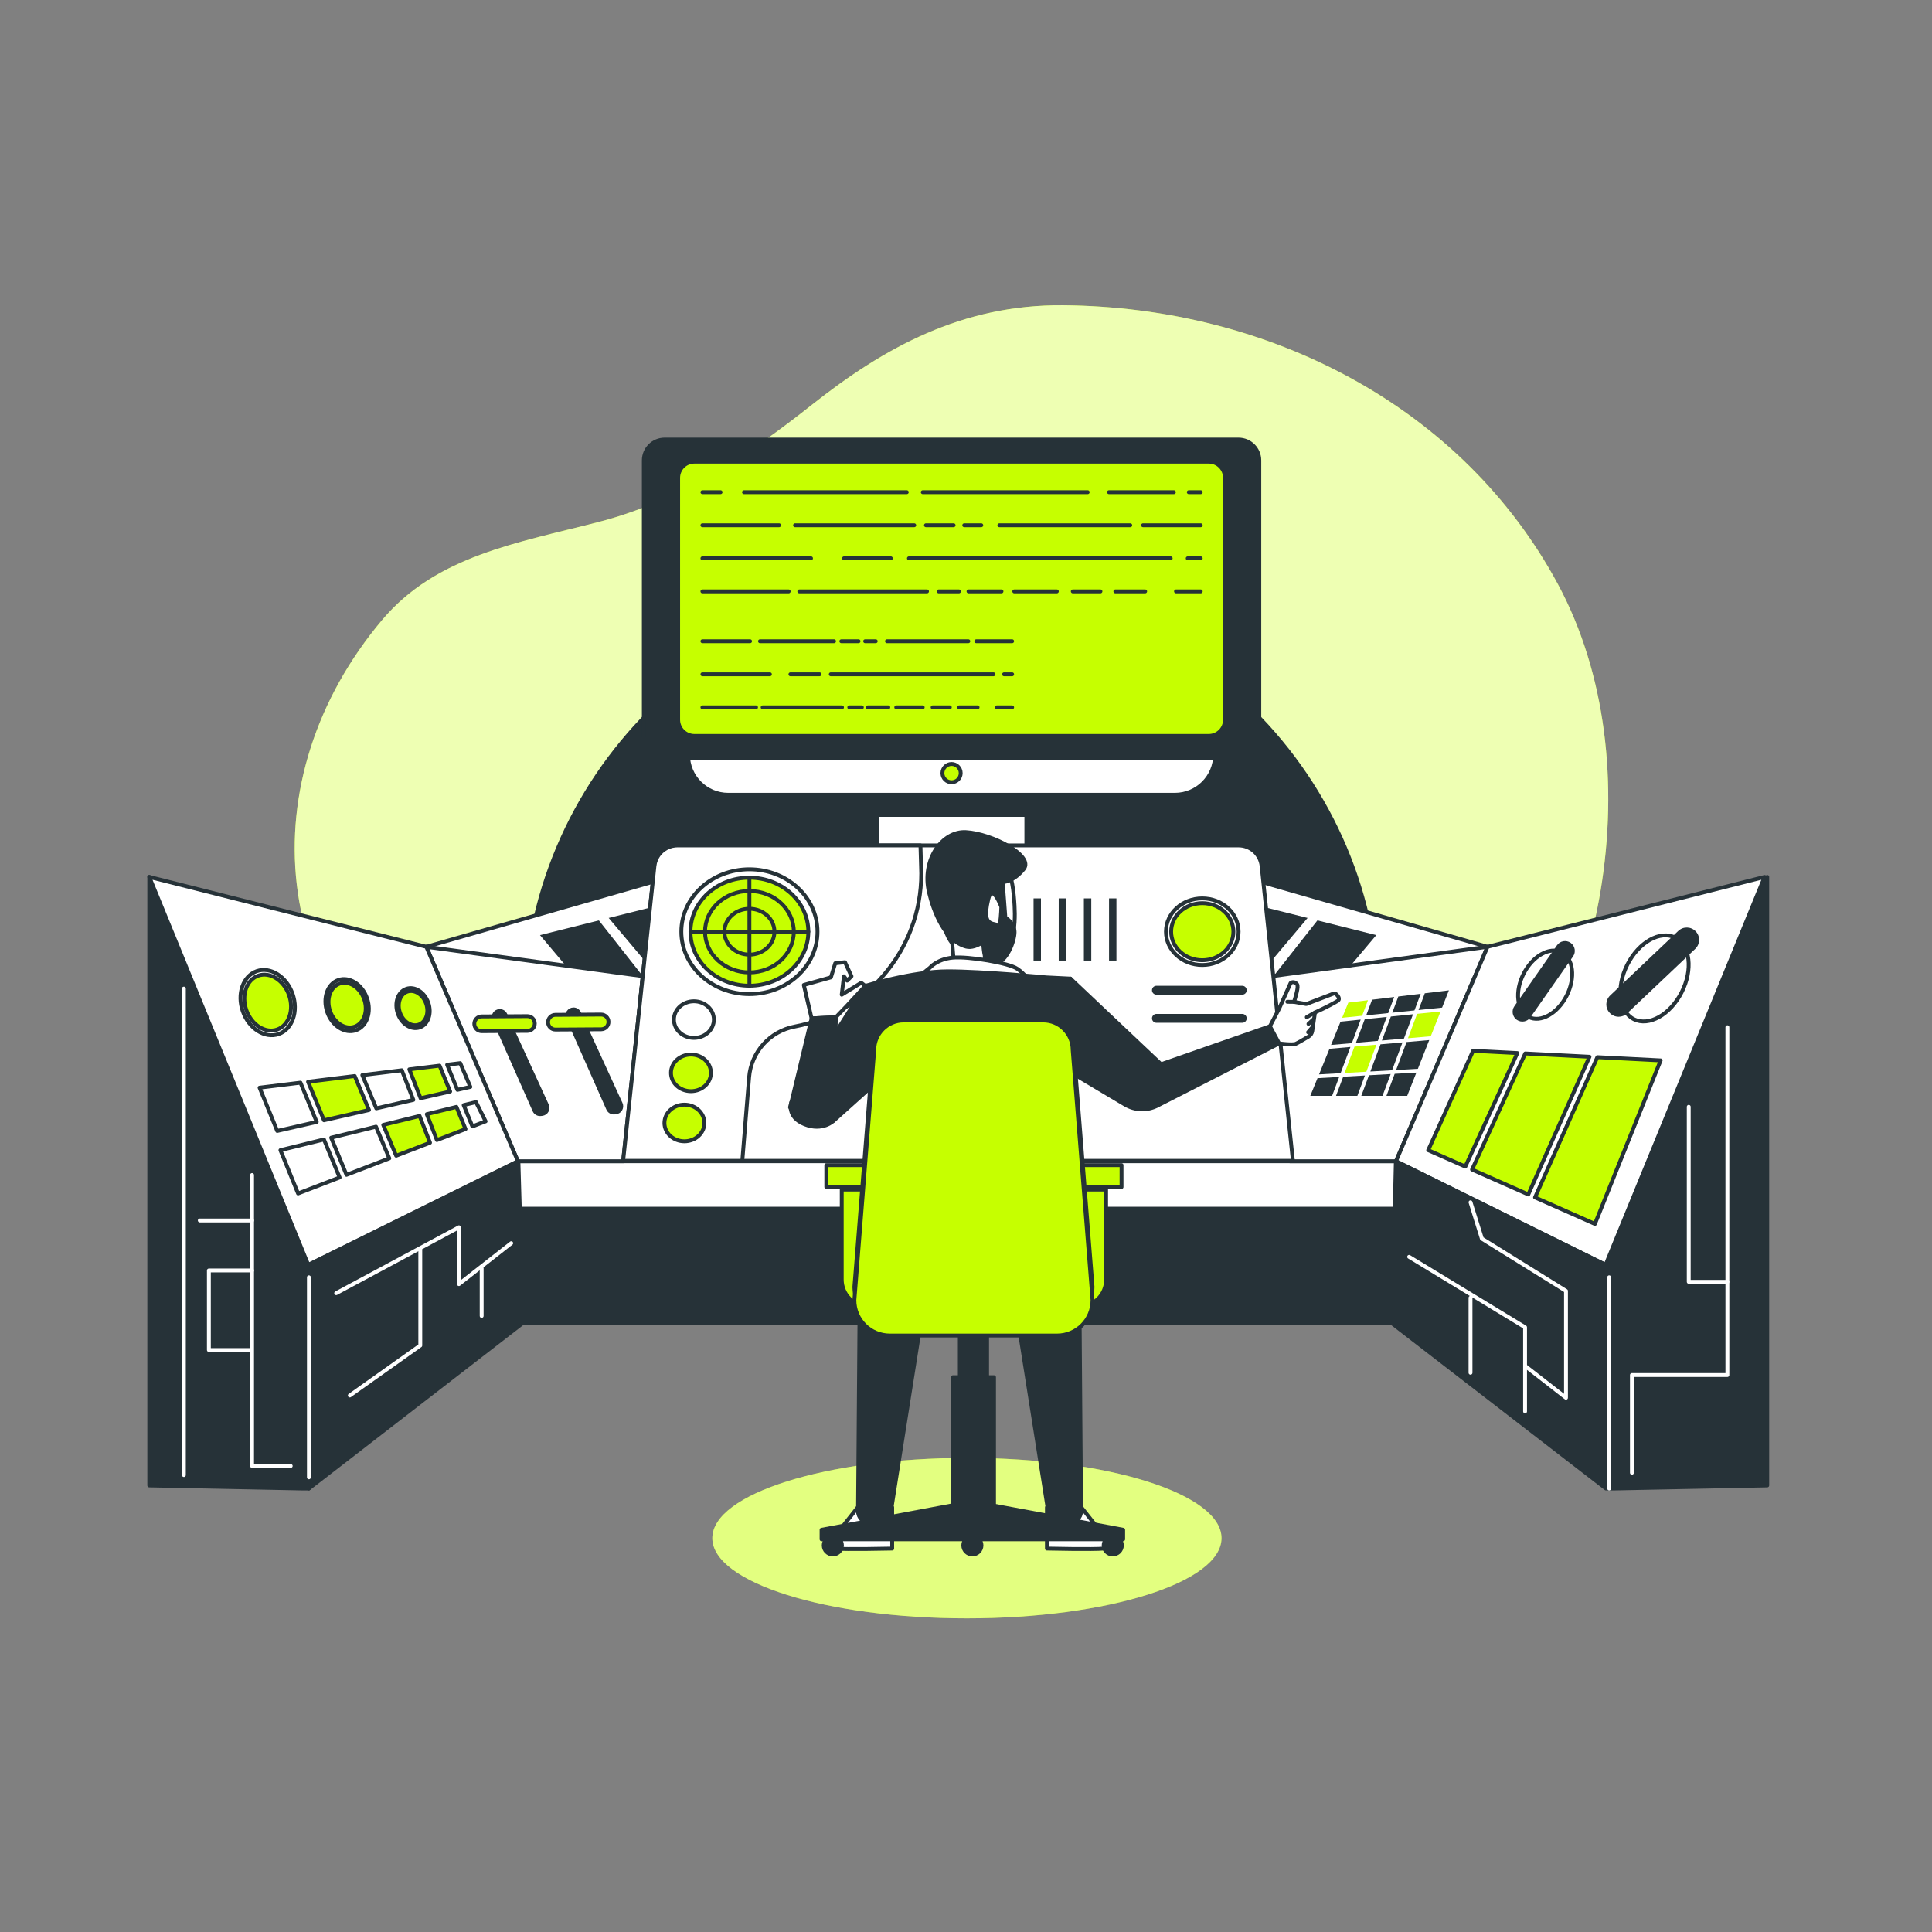 <?xml version="1.0" encoding="utf-8"?>
<!-- Generator: Adobe Illustrator 27.5.0, SVG Export Plug-In . SVG Version: 6.00 Build 0)  -->
<svg version="1.1" xmlns="http://www.w3.org/2000/svg" xmlns:xlink="http://www.w3.org/1999/xlink" x="0px" y="0px"
	 viewBox="0 0 500 500" style="enable-background:new 0 0 500 500;" xml:space="preserve">
<rect x="0" y="0" width="500" height="500" fill="#808080" stroke="none"/>
<g id="Background_Simple">
	<g>
		<path style="fill:#C6FF00;" d="M299.309,333.737c0,0,40.337,7.559,78.626-30.037c38.289-37.596,50.003-106.466,25.293-152.427
			c-24.709-45.962-74.599-71.823-128.121-72.269c-26.078-0.217-46.253,10.928-64.967,25.743
			c-16.302,12.907-34.001,24.86-55.21,30.341c-20.999,5.427-42.017,8.703-56.064,25.399c-34.185,40.631-30.816,98.55,18.569,129.979
			C170.63,324.318,270.193,337.716,299.309,333.737z"/>
		<path style="opacity:0.7;fill:#FFFFFF;" d="M299.309,333.737c0,0,40.337,7.559,78.626-30.037
			c38.289-37.596,50.003-106.466,25.293-152.427c-24.709-45.962-74.599-71.823-128.121-72.269
			c-26.078-0.217-46.253,10.928-64.967,25.743c-16.302,12.907-34.001,24.86-55.21,30.341c-20.999,5.427-42.017,8.703-56.064,25.399
			c-34.185,40.631-30.816,98.55,18.569,129.979C170.63,324.318,270.193,337.716,299.309,333.737z"/>
	</g>
</g>
<g id="Shadow">
	<g>
		<ellipse style="fill:#C6FF00;" cx="250.237" cy="398.066" rx="65.89" ry="20.76"/>
		<ellipse style="opacity:0.5;fill:#FFFFFF;" cx="250.237" cy="398.066" rx="65.89" ry="20.76"/>
	</g>
</g>
<g id="Device">
	<g>
		<path style="fill:#263238;stroke:#263238;stroke-linecap:round;stroke-linejoin:round;stroke-miterlimit:10;" d="M355.765,276.984
			c0.636-4.796,0.97-9.686,0.97-14.655c0-61.011-49.459-110.469-110.469-110.469s-110.469,49.459-110.469,110.469
			c0,4.969,0.334,9.86,0.969,14.655H355.765z"/>
		
			<rect x="133.656" y="300.526" style="fill:#263238;stroke:#263238;stroke-linecap:round;stroke-linejoin:round;stroke-miterlimit:10;" width="227.603" height="41.798"/>
		<g>
			
				<rect x="226.909" y="123.285" style="fill:#FFFFFF;stroke:#263238;stroke-linecap:round;stroke-linejoin:round;stroke-miterlimit:10;" width="38.712" height="103.348"/>
			
				<rect x="226.909" y="123.285" style="fill:#263238;stroke:#263238;stroke-linecap:round;stroke-linejoin:round;stroke-miterlimit:10;" width="38.712" height="87.618"/>
			<path style="fill:#FFFFFF;stroke:#263238;stroke-linecap:round;stroke-linejoin:round;stroke-miterlimit:10;" d="M304.066,205.69
				H188.464c-5.756,0-10.422-4.666-10.422-10.421v-71.984h136.445v71.984C314.488,201.025,309.822,205.69,304.066,205.69z"/>
			<g>
				<path style="fill:#263238;stroke:#263238;stroke-linecap:round;stroke-linejoin:round;stroke-miterlimit:10;" d="
					M320.53,196.171H172c-2.972,0-5.381-2.409-5.381-5.381v-71.644c0-2.972,2.409-5.381,5.381-5.381h148.53
					c2.972,0,5.381,2.409,5.381,5.381v71.644C325.911,193.762,323.502,196.171,320.53,196.171z"/>
				<path style="fill:#C6FF00;stroke:#263238;stroke-linecap:round;stroke-linejoin:round;stroke-miterlimit:10;" d="
					M312.835,190.459H179.695c-2.315,0-4.191-1.876-4.191-4.191v-62.599c0-2.315,1.876-4.191,4.191-4.191h133.139
					c2.315,0,4.191,1.877,4.191,4.191v62.599C317.026,188.583,315.15,190.459,312.835,190.459z"/>
				<g>
					<g>
						
							<line style="fill:none;stroke:#263238;stroke-linecap:round;stroke-linejoin:round;stroke-miterlimit:10;" x1="307.654" y1="127.378" x2="310.747" y2="127.378"/>
						
							<line style="fill:none;stroke:#263238;stroke-linecap:round;stroke-linejoin:round;stroke-miterlimit:10;" x1="287" y1="127.378" x2="303.799" y2="127.378"/>
						
							<line style="fill:none;stroke:#263238;stroke-linecap:round;stroke-linejoin:round;stroke-miterlimit:10;" x1="238.807" y1="127.378" x2="281.492" y2="127.378"/>
						
							<line style="fill:none;stroke:#263238;stroke-linecap:round;stroke-linejoin:round;stroke-miterlimit:10;" x1="192.542" y1="127.378" x2="234.676" y2="127.378"/>
						
							<line style="fill:none;stroke:#263238;stroke-linecap:round;stroke-linejoin:round;stroke-miterlimit:10;" x1="181.783" y1="127.378" x2="186.483" y2="127.378"/>
						
							<line style="fill:none;stroke:#263238;stroke-linecap:round;stroke-linejoin:round;stroke-miterlimit:10;" x1="295.813" y1="135.935" x2="310.747" y2="135.935"/>
						
							<line style="fill:none;stroke:#263238;stroke-linecap:round;stroke-linejoin:round;stroke-miterlimit:10;" x1="258.635" y1="135.935" x2="292.508" y2="135.935"/>
						
							<line style="fill:none;stroke:#263238;stroke-linecap:round;stroke-linejoin:round;stroke-miterlimit:10;" x1="249.547" y1="135.935" x2="253.953" y2="135.935"/>
						
							<line style="fill:none;stroke:#263238;stroke-linecap:round;stroke-linejoin:round;stroke-miterlimit:10;" x1="239.633" y1="135.935" x2="246.793" y2="135.935"/>
						
							<line style="fill:none;stroke:#263238;stroke-linecap:round;stroke-linejoin:round;stroke-miterlimit:10;" x1="205.76" y1="135.935" x2="236.604" y2="135.935"/>
						
							<line style="fill:none;stroke:#263238;stroke-linecap:round;stroke-linejoin:round;stroke-miterlimit:10;" x1="181.783" y1="135.935" x2="201.63" y2="135.935"/>
						
							<line style="fill:none;stroke:#263238;stroke-linecap:round;stroke-linejoin:round;stroke-miterlimit:10;" x1="307.379" y1="144.492" x2="310.747" y2="144.492"/>
						
							<line style="fill:none;stroke:#263238;stroke-linecap:round;stroke-linejoin:round;stroke-miterlimit:10;" x1="235.227" y1="144.492" x2="302.973" y2="144.492"/>
						
							<line style="fill:none;stroke:#263238;stroke-linecap:round;stroke-linejoin:round;stroke-miterlimit:10;" x1="218.428" y1="144.492" x2="230.545" y2="144.492"/>
						
							<line style="fill:none;stroke:#263238;stroke-linecap:round;stroke-linejoin:round;stroke-miterlimit:10;" x1="181.783" y1="144.492" x2="209.891" y2="144.492"/>
						
							<line style="fill:none;stroke:#263238;stroke-linecap:round;stroke-linejoin:round;stroke-miterlimit:10;" x1="304.35" y1="153.048" x2="310.747" y2="153.048"/>
						
							<line style="fill:none;stroke:#263238;stroke-linecap:round;stroke-linejoin:round;stroke-miterlimit:10;" x1="288.652" y1="153.048" x2="296.363" y2="153.048"/>
						
							<line style="fill:none;stroke:#263238;stroke-linecap:round;stroke-linejoin:round;stroke-miterlimit:10;" x1="277.637" y1="153.048" x2="284.797" y2="153.048"/>
						
							<line style="fill:none;stroke:#263238;stroke-linecap:round;stroke-linejoin:round;stroke-miterlimit:10;" x1="262.491" y1="153.048" x2="273.506" y2="153.048"/>
						
							<line style="fill:none;stroke:#263238;stroke-linecap:round;stroke-linejoin:round;stroke-miterlimit:10;" x1="250.649" y1="153.048" x2="259.186" y2="153.048"/>
						
							<line style="fill:none;stroke:#263238;stroke-linecap:round;stroke-linejoin:round;stroke-miterlimit:10;" x1="242.938" y1="153.048" x2="248.17" y2="153.048"/>
						
							<line style="fill:none;stroke:#263238;stroke-linecap:round;stroke-linejoin:round;stroke-miterlimit:10;" x1="206.862" y1="153.048" x2="239.909" y2="153.048"/>
						
							<line style="fill:none;stroke:#263238;stroke-linecap:round;stroke-linejoin:round;stroke-miterlimit:10;" x1="181.783" y1="153.048" x2="204.108" y2="153.048"/>
					</g>
					<g>
						
							<line style="fill:none;stroke:#263238;stroke-linecap:round;stroke-linejoin:round;stroke-miterlimit:10;" x1="252.657" y1="165.952" x2="261.94" y2="165.952"/>
						
							<line style="fill:none;stroke:#263238;stroke-linecap:round;stroke-linejoin:round;stroke-miterlimit:10;" x1="229.55" y1="165.952" x2="250.603" y2="165.952"/>
						
							<line style="fill:none;stroke:#263238;stroke-linecap:round;stroke-linejoin:round;stroke-miterlimit:10;" x1="223.901" y1="165.952" x2="226.64" y2="165.952"/>
						
							<line style="fill:none;stroke:#263238;stroke-linecap:round;stroke-linejoin:round;stroke-miterlimit:10;" x1="217.739" y1="165.952" x2="222.19" y2="165.952"/>
						
							<line style="fill:none;stroke:#263238;stroke-linecap:round;stroke-linejoin:round;stroke-miterlimit:10;" x1="196.686" y1="165.952" x2="215.856" y2="165.952"/>
						
							<line style="fill:none;stroke:#263238;stroke-linecap:round;stroke-linejoin:round;stroke-miterlimit:10;" x1="181.783" y1="165.952" x2="194.118" y2="165.952"/>
						
							<line style="fill:none;stroke:#263238;stroke-linecap:round;stroke-linejoin:round;stroke-miterlimit:10;" x1="259.846" y1="174.509" x2="261.94" y2="174.509"/>
						
							<line style="fill:none;stroke:#263238;stroke-linecap:round;stroke-linejoin:round;stroke-miterlimit:10;" x1="215.001" y1="174.509" x2="257.107" y2="174.509"/>
						
							<line style="fill:none;stroke:#263238;stroke-linecap:round;stroke-linejoin:round;stroke-miterlimit:10;" x1="204.559" y1="174.509" x2="212.091" y2="174.509"/>
						
							<line style="fill:none;stroke:#263238;stroke-linecap:round;stroke-linejoin:round;stroke-miterlimit:10;" x1="181.783" y1="174.509" x2="199.253" y2="174.509"/>
						
							<line style="fill:none;stroke:#263238;stroke-linecap:round;stroke-linejoin:round;stroke-miterlimit:10;" x1="257.963" y1="183.066" x2="261.94" y2="183.066"/>
						
							<line style="fill:none;stroke:#263238;stroke-linecap:round;stroke-linejoin:round;stroke-miterlimit:10;" x1="248.207" y1="183.066" x2="252.999" y2="183.066"/>
						
							<line style="fill:none;stroke:#263238;stroke-linecap:round;stroke-linejoin:round;stroke-miterlimit:10;" x1="241.36" y1="183.066" x2="245.811" y2="183.066"/>
						
							<line style="fill:none;stroke:#263238;stroke-linecap:round;stroke-linejoin:round;stroke-miterlimit:10;" x1="231.946" y1="183.066" x2="238.793" y2="183.066"/>
						
							<line style="fill:none;stroke:#263238;stroke-linecap:round;stroke-linejoin:round;stroke-miterlimit:10;" x1="224.586" y1="183.066" x2="229.892" y2="183.066"/>
						
							<line style="fill:none;stroke:#263238;stroke-linecap:round;stroke-linejoin:round;stroke-miterlimit:10;" x1="219.793" y1="183.066" x2="223.045" y2="183.066"/>
						
							<line style="fill:none;stroke:#263238;stroke-linecap:round;stroke-linejoin:round;stroke-miterlimit:10;" x1="197.37" y1="183.066" x2="217.91" y2="183.066"/>
						
							<line style="fill:none;stroke:#263238;stroke-linecap:round;stroke-linejoin:round;stroke-miterlimit:10;" x1="181.783" y1="183.066" x2="195.659" y2="183.066"/>
					</g>
				</g>
			</g>
			<path style="fill:#C6FF00;stroke:#263238;stroke-linecap:round;stroke-linejoin:round;stroke-miterlimit:10;" d="
				M248.629,200.083c0-1.305-1.058-2.364-2.364-2.364c-1.305,0-2.364,1.058-2.364,2.364c0,1.305,1.058,2.364,2.364,2.364
				C247.57,202.447,248.629,201.388,248.629,200.083z"/>
		</g>
		
			<rect x="133.656" y="300.526" style="fill:#FFFFFF;stroke:#263238;stroke-linecap:round;stroke-linejoin:round;stroke-miterlimit:10;" width="227.603" height="12.276"/>
		<polygon style="fill:#FFFFFF;stroke:#263238;stroke-linecap:round;stroke-linejoin:round;stroke-miterlimit:10;" points="
			299.505,220.523 248.416,220.523 246.867,220.523 195.777,220.523 110.335,245.034 120.109,268.227 246.867,268.227 
			248.416,268.227 375.173,268.227 384.948,245.034 		"/>
		<g>
			<polygon style="fill:#263238;" points="149.911,254.075 139.752,242.012 154.99,238.203 166.353,252.625 			"/>
			<polygon style="fill:#263238;" points="167.687,249.631 157.529,237.568 172.766,233.759 184.13,248.181 			"/>
		</g>
		<g>
			<polygon style="fill:#263238;" points="346.025,254.075 356.183,242.012 340.946,238.203 329.582,252.625 			"/>
			<polygon style="fill:#263238;" points="328.248,249.631 338.406,237.568 323.169,233.759 311.805,248.181 			"/>
		</g>
		<polygon style="fill:#FFFFFF;stroke:#263238;stroke-linecap:round;stroke-linejoin:round;stroke-miterlimit:10;" points="
			161.462,300.526 134.028,300.526 110.335,245.034 166.353,252.625 		"/>
		<polygon style="fill:#263238;stroke:#263238;stroke-linecap:round;stroke-linejoin:round;stroke-miterlimit:10;" points="
			79.921,385.22 79.921,327.337 38.632,226.952 38.632,384.428 78.263,385.22 		"/>
		<polygon style="fill:#263238;stroke:#263238;stroke-linecap:round;stroke-linejoin:round;stroke-miterlimit:10;" points="
			416.072,385.22 416.072,327.337 457.361,226.952 457.361,384.428 417.73,385.22 		"/>
		<polygon style="fill:#FFFFFF;stroke:#263238;stroke-linecap:round;stroke-linejoin:round;stroke-miterlimit:10;" points="
			134.028,300.526 79.783,327.337 38.632,226.952 110.335,245.034 		"/>
		<polygon style="fill:#FFFFFF;stroke:#263238;stroke-linecap:round;stroke-linejoin:round;stroke-miterlimit:10;" points="
			333.845,300.526 361.279,300.526 384.972,245.034 329.084,252.653 		"/>
		<g>
			<polygon style="fill:#C6FF00;" points="372.815,261.763 366.747,262.382 364.387,268.692 370.279,268.177 			"/>
			<polygon style="fill:#263238;" points="350.912,269.87 356.588,269.374 358.897,263.181 353.202,263.761 			"/>
			<polygon style="fill:#263238;" points="353.576,262.766 359.268,262.186 360.82,258.023 355.092,258.722 			"/>
			<polygon style="fill:#263238;" points="366.062,261.494 367.672,257.188 361.885,257.893 360.325,262.078 			"/>
			<polygon style="fill:#263238;" points="352.146,263.869 346.936,264.399 344.475,270.432 349.861,269.962 			"/>
			<polygon style="fill:#263238;" points="361.308,276.924 366.947,276.607 369.888,269.167 364.017,269.68 			"/>
			<polygon style="fill:#263238;" points="347.619,278.649 345.764,283.597 351.284,283.597 353.247,278.332 			"/>
			<polygon style="fill:#263238;" points="357.639,269.282 363.335,268.784 365.69,262.489 359.954,263.073 			"/>
			<polygon style="fill:#263238;" points="367.119,261.386 373.21,260.766 374.976,256.297 368.738,257.058 			"/>
			<polygon style="fill:#263238;" points="346.581,278.708 340.971,279.024 339.105,283.597 344.748,283.597 			"/>
			<polygon style="fill:#C6FF00;" points="352.519,262.873 354.027,258.852 348.946,259.471 347.344,263.4 			"/>
			<polygon style="fill:#263238;" points="360.944,277.898 358.813,283.597 364.183,283.597 366.561,277.582 			"/>
			<polygon style="fill:#263238;" points="362.966,269.772 357.27,270.27 354.649,277.299 360.269,276.983 			"/>
			<polygon style="fill:#C6FF00;" points="347.985,277.675 353.611,277.358 356.219,270.362 350.541,270.858 			"/>
			<polygon style="fill:#263238;" points="349.49,270.95 344.071,271.424 341.369,278.047 346.947,277.733 			"/>
			<polygon style="fill:#263238;" points="359.905,277.957 354.286,278.274 352.301,283.597 357.795,283.597 			"/>
		</g>
		<polygon style="fill:#FFFFFF;stroke:#263238;stroke-linecap:round;stroke-linejoin:round;stroke-miterlimit:10;" points="
			361.279,300.526 415.524,327.337 456.675,226.952 384.972,245.034 		"/>
		<path style="fill:#FFFFFF;stroke:#263238;stroke-linecap:round;stroke-linejoin:round;stroke-miterlimit:10;" d="M334.606,300.418
			H161.272l8.099-76.273c0.323-3.042,2.889-5.35,5.948-5.35h145.241c3.059,0,5.625,2.308,5.948,5.35L334.606,300.418z"/>
		<path style="fill:#FFFFFF;stroke:#263238;stroke-linecap:round;stroke-linejoin:round;stroke-miterlimit:10;" d="M205.672,265.668
			c19.725-3.737,33.676-21.442,32.698-41.494l-0.155-5.379h-5.706h-57.191c-0.191,0-0.38,0.009-0.567,0.027
			c-1.062,0.1-2.045,0.483-2.877,1.07c-0.073,0.051-0.145,0.103-0.215,0.157c-0.255,0.198-0.497,0.414-0.717,0.65
			c-0.002,0.002-0.004,0.004-0.006,0.006c-0.488,0.525-0.883,1.138-1.159,1.816c-0.207,0.508-0.346,1.053-0.407,1.623l-8.099,76.273
			h30.839l1.76-21.626C194.403,272.259,199.233,266.888,205.672,265.668z"/>
		<g>
			
				<ellipse style="fill:#FFFFFF;stroke:#263238;stroke-linecap:round;stroke-linejoin:round;stroke-miterlimit:10;" cx="311.147" cy="241.124" rx="9.401" ry="8.618"/>
			
				<ellipse style="fill:#C6FF00;stroke:#263238;stroke-linecap:round;stroke-linejoin:round;stroke-miterlimit:10;" cx="311.147" cy="241.124" rx="8.058" ry="7.387"/>
		</g>
		<g>
			<path style="fill:#FFFFFF;stroke:#263238;stroke-linecap:round;stroke-linejoin:round;stroke-miterlimit:10;" d="M75.725,257.223
				c1.568,4.494-0.047,9.143-3.606,10.385c-3.559,1.241-7.715-1.395-9.283-5.889c-1.568-4.494,0.047-9.143,3.606-10.385
				C70.001,250.093,74.157,252.73,75.725,257.223z"/>
			<path style="fill:#C6FF00;stroke:#263238;stroke-linecap:round;stroke-linejoin:round;stroke-miterlimit:10;" d="M74.804,257.544
				c1.344,3.852-0.04,7.837-3.091,8.901c-3.051,1.064-6.613-1.196-7.957-5.048c-1.344-3.852,0.04-7.837,3.091-8.901
				C69.898,251.433,73.46,253.693,74.804,257.544z"/>
		</g>
		<g>
			<path style="fill:#FFFFFF;stroke:#263238;stroke-linecap:round;stroke-linejoin:round;stroke-miterlimit:10;" d="M94.983,258.332
				c1.252,3.589-0.037,7.302-2.88,8.294c-2.842,0.992-6.161-1.114-7.413-4.703c-1.252-3.589,0.037-7.302,2.88-8.294
				C90.412,252.637,93.731,254.743,94.983,258.332z"/>
			<path style="fill:#C6FF00;stroke:#263238;stroke-linecap:round;stroke-linejoin:round;stroke-miterlimit:10;" d="M94.248,258.588
				c1.073,3.076-0.032,6.259-2.468,7.109c-2.436,0.85-5.281-0.955-6.354-4.031c-1.073-3.076,0.032-6.259,2.468-7.109
				C90.33,253.707,93.174,255.512,94.248,258.588z"/>
		</g>
		<g>
			<path style="fill:#FFFFFF;stroke:#263238;stroke-linecap:round;stroke-linejoin:round;stroke-miterlimit:10;" d="
				M110.845,259.522c0.961,2.753-0.029,5.602-2.209,6.363c-2.181,0.761-4.727-0.855-5.687-3.608
				c-0.961-2.753,0.029-5.602,2.209-6.363C107.339,255.154,109.885,256.769,110.845,259.522z"/>
			<path style="fill:#C6FF00;stroke:#263238;stroke-linecap:round;stroke-linejoin:round;stroke-miterlimit:10;" d="
				M110.281,259.719c0.823,2.36-0.024,4.802-1.894,5.454c-1.869,0.652-4.052-0.733-4.875-3.093c-0.823-2.36,0.024-4.802,1.893-5.454
				C107.276,255.975,109.458,257.359,110.281,259.719z"/>
		</g>
		<rect x="287.017" y="232.507" style="fill:#263238;" width="1.915" height="16.087"/>
		<rect x="280.506" y="232.507" style="fill:#263238;" width="1.915" height="16.087"/>
		<rect x="273.995" y="232.507" style="fill:#263238;" width="1.915" height="16.087"/>
		<rect x="267.484" y="232.507" style="fill:#263238;" width="1.915" height="16.087"/>
		<g>
			<path style="fill:#263238;" d="M299.281,257.417h22.215c0.635,0,1.149-0.514,1.149-1.149l0,0c0-0.635-0.514-1.149-1.149-1.149
				h-22.215c-0.635,0-1.149,0.514-1.149,1.149l0,0C298.132,256.903,298.647,257.417,299.281,257.417z"/>
			<path style="fill:#263238;" d="M299.281,264.695h22.215c0.635,0,1.149-0.514,1.149-1.149l0,0c0-0.635-0.514-1.149-1.149-1.149
				h-22.215c-0.635,0-1.149,0.514-1.149,1.149l0,0C298.132,264.18,298.647,264.695,299.281,264.695z"/>
		</g>
		<path style="fill:#FFFFFF;stroke:#263238;stroke-linecap:round;stroke-linejoin:round;stroke-miterlimit:10;" d="M184.753,263.866
			c0,2.618-2.315,4.74-5.171,4.74s-5.171-2.122-5.171-4.74c0-2.618,2.315-4.74,5.171-4.74S184.753,261.248,184.753,263.866z"/>
		
			<ellipse style="fill:#C6FF00;stroke:#263238;stroke-linecap:round;stroke-linejoin:round;stroke-miterlimit:10;" cx="178.816" cy="277.654" rx="5.171" ry="4.74"/>
		<path style="fill:#C6FF00;stroke:#263238;stroke-linecap:round;stroke-linejoin:round;stroke-miterlimit:10;" d="M182.296,290.624
			c0,2.618-2.315,4.74-5.171,4.74c-2.856,0-5.171-2.122-5.171-4.74c0-2.618,2.315-4.74,5.171-4.74
			C179.981,285.885,182.296,288.007,182.296,290.624z"/>
		<polygon style="fill:#263238;stroke:#263238;stroke-linecap:round;stroke-linejoin:round;stroke-miterlimit:10;" points="
			415.524,327.337 415.619,385.22 360.056,342.323 361.279,300.526 		"/>
		<polygon style="fill:#263238;stroke:#263238;stroke-linecap:round;stroke-linejoin:round;stroke-miterlimit:10;" points="
			79.921,327.337 79.921,385.22 135.389,342.323 134.166,300.526 		"/>
		<g>
			
				<ellipse style="fill:#FFFFFF;stroke:#263238;stroke-linecap:round;stroke-linejoin:round;stroke-miterlimit:10;" cx="193.945" cy="241.124" rx="17.619" ry="16.15"/>
			
				<ellipse style="fill:#C6FF00;stroke:#263238;stroke-linecap:round;stroke-linejoin:round;stroke-miterlimit:10;" cx="193.945" cy="241.124" rx="15.251" ry="13.98"/>
			
				<ellipse style="fill:none;stroke:#263238;stroke-linecap:round;stroke-linejoin:round;stroke-miterlimit:10;" cx="193.945" cy="241.124" rx="11.49" ry="10.533"/>
			
				<ellipse style="fill:none;stroke:#263238;stroke-linecap:round;stroke-linejoin:round;stroke-miterlimit:10;" cx="193.945" cy="241.124" rx="6.476" ry="5.937"/>
			
				<line style="fill:#FFFFFF;stroke:#263238;stroke-linecap:round;stroke-linejoin:round;stroke-miterlimit:10;" x1="193.945" y1="227.145" x2="193.945" y2="255.104"/>
			
				<line style="fill:#FFFFFF;stroke:#263238;stroke-linecap:round;stroke-linejoin:round;stroke-miterlimit:10;" x1="178.694" y1="241.124" x2="209.196" y2="241.124"/>
		</g>
		<g>
			<path style="fill:#263238;stroke:#263238;stroke-linecap:round;stroke-linejoin:round;stroke-miterlimit:10;" d="
				M127.897,263.871l10.417,23.523c0.28,0.633,0.94,1.011,1.628,0.931l0.355-0.041c1.069-0.123,1.706-1.254,1.258-2.232
				l-10.773-23.482c-0.258-0.562-0.82-0.923-1.439-0.923l0,0C128.2,261.647,127.434,262.825,127.897,263.871z"/>
			<g>
				<path style="fill:#C6FF00;stroke:#263238;stroke-linecap:round;stroke-linejoin:round;stroke-miterlimit:10;" d="
					M136.592,266.785c1.01-0.052,1.812-0.891,1.805-1.914c-0.006-1.052-0.865-1.899-1.917-1.893l-11.835,0.074
					c-1.033,0.001-1.899,0.865-1.893,1.917c0.006,1.052,0.865,1.899,1.917,1.893l11.835-0.074
					C136.533,266.787,136.563,266.786,136.592,266.785z"/>
			</g>
		</g>
		<g>
			<path style="fill:#263238;stroke:#263238;stroke-linecap:round;stroke-linejoin:round;stroke-miterlimit:10;" d="
				M146.981,263.456l10.417,23.523c0.28,0.633,0.94,1.011,1.628,0.931l0.355-0.041c1.069-0.123,1.706-1.254,1.258-2.232
				l-10.773-23.482c-0.258-0.562-0.82-0.923-1.439-0.923l0,0C147.283,261.233,146.517,262.41,146.981,263.456z"/>
			<g>
				<path style="fill:#C6FF00;stroke:#263238;stroke-linecap:round;stroke-linejoin:round;stroke-miterlimit:10;" d="
					M155.676,266.37c1.011-0.052,1.812-0.891,1.805-1.914c-0.006-1.052-0.865-1.899-1.917-1.893l-11.835,0.074
					c-1.033,0.001-1.899,0.865-1.893,1.917c0.006,1.052,0.865,1.899,1.917,1.893l11.835-0.074
					C155.617,266.372,155.647,266.371,155.676,266.37z"/>
			</g>
		</g>
		<g>
			<path style="fill:#FFFFFF;stroke:#263238;stroke-linecap:round;stroke-linejoin:round;stroke-miterlimit:10;" d="
				M435.216,256.785c-2.96,5.823-8.507,8.944-12.389,6.971c-3.882-1.973-4.63-8.294-1.67-14.117
				c2.96-5.823,8.507-8.945,12.389-6.971C437.428,244.641,438.176,250.962,435.216,256.785z"/>
			<g>
				<path style="fill:#263238;" d="M418.91,263.132c-0.847,0-1.692-0.334-2.32-0.998c-1.213-1.281-1.158-3.302,0.122-4.515
					l17.627-16.698c1.281-1.215,3.303-1.159,4.516,0.122c1.214,1.281,1.158,3.302-0.122,4.515l-17.627,16.698
					C420.488,262.842,419.698,263.132,418.91,263.132z"/>
			</g>
		</g>
		<g>
			<path style="fill:#FFFFFF;stroke:#263238;stroke-linecap:round;stroke-linejoin:round;stroke-miterlimit:10;" d="
				M405.451,257.671c-2.346,4.616-6.743,7.09-9.821,5.526c-3.077-1.564-3.67-6.575-1.324-11.191c2.346-4.616,6.743-7.09,9.821-5.526
				C407.205,248.044,407.798,253.055,405.451,257.671z"/>
			<g>
				<path style="fill:#263238;" d="M394.502,264.332c-0.658,0.135-1.367,0.009-1.96-0.406c-1.146-0.802-1.424-2.381-0.623-3.526
					l11.035-15.769c0.802-1.147,2.381-1.425,3.526-0.623c1.146,0.802,1.424,2.381,0.623,3.526l-11.035,15.769
					C395.682,263.855,395.115,264.206,394.502,264.332z"/>
			</g>
		</g>
		<g>
			<polygon style="fill:#C6FF00;stroke:#263238;stroke-linecap:round;stroke-linejoin:round;stroke-miterlimit:10;" points="
				394.738,272.635 380.966,302.684 395.521,309.121 411.358,273.487 			"/>
			<polygon style="fill:#C6FF00;stroke:#263238;stroke-linecap:round;stroke-linejoin:round;stroke-miterlimit:10;" points="
				413.396,273.592 397.262,309.892 412.764,316.748 429.773,274.432 			"/>
			<polygon style="fill:#C6FF00;stroke:#263238;stroke-linecap:round;stroke-linejoin:round;stroke-miterlimit:10;" points="
				392.691,272.53 381.234,271.942 369.618,297.664 379.224,301.913 			"/>
		</g>
		<g>
			<polygon style="fill:#FFFFFF;stroke:#263238;stroke-linecap:round;stroke-linejoin:round;stroke-miterlimit:10;" points="
				100.755,299.782 97.311,291.581 85.707,294.435 89.673,304.044 			"/>
			<polygon style="fill:#C6FF00;stroke:#263238;stroke-linecap:round;stroke-linejoin:round;stroke-miterlimit:10;" points="
				83.846,289.926 95.499,287.268 91.805,278.474 79.73,279.95 			"/>
			<polygon style="fill:#FFFFFF;stroke:#263238;stroke-linecap:round;stroke-linejoin:round;stroke-miterlimit:10;" points="
				97.384,286.838 106.974,284.651 103.988,276.984 93.771,278.233 			"/>
			<polygon style="fill:#C6FF00;stroke:#263238;stroke-linecap:round;stroke-linejoin:round;stroke-miterlimit:10;" points="
				113.763,275.789 105.939,276.745 108.851,284.223 116.499,282.478 			"/>
			<polygon style="fill:#C6FF00;stroke:#263238;stroke-linecap:round;stroke-linejoin:round;stroke-miterlimit:10;" points="
				108.593,288.807 99.183,291.121 102.534,299.098 111.289,295.73 			"/>
			<polygon style="fill:#FFFFFF;stroke:#263238;stroke-linecap:round;stroke-linejoin:round;stroke-miterlimit:10;" points="
				77.768,280.19 67.181,281.484 71.745,292.686 81.964,290.355 			"/>
			<polygon style="fill:#FFFFFF;stroke:#263238;stroke-linecap:round;stroke-linejoin:round;stroke-miterlimit:10;" points="
				118.382,282.049 121.727,281.286 119.112,275.135 115.723,275.549 			"/>
			<polygon style="fill:#FFFFFF;stroke:#263238;stroke-linecap:round;stroke-linejoin:round;stroke-miterlimit:10;" points="
				83.837,294.895 72.574,297.664 77.138,308.865 87.895,304.728 			"/>
			<polygon style="fill:#C6FF00;stroke:#263238;stroke-linecap:round;stroke-linejoin:round;stroke-miterlimit:10;" points="
				118.129,286.462 110.458,288.348 113.067,295.047 120.475,292.197 			"/>
			<polygon style="fill:#FFFFFF;stroke:#263238;stroke-linecap:round;stroke-linejoin:round;stroke-miterlimit:10;" points="
				122.254,291.513 125.677,290.197 123.188,285.218 119.999,286.002 			"/>
		</g>
		<g>
			<polyline style="fill:none;stroke:#FFFFFF;stroke-linecap:round;stroke-linejoin:round;stroke-miterlimit:10;" points="
				422.337,381.155 422.337,355.858 447.046,355.858 447.046,265.848 			"/>
			<polyline style="fill:none;stroke:#FFFFFF;stroke-linecap:round;stroke-linejoin:round;stroke-miterlimit:10;" points="
				447.046,331.738 437.044,331.738 437.044,286.439 			"/>
			<polyline style="fill:none;stroke:#FFFFFF;stroke-linecap:round;stroke-linejoin:round;stroke-miterlimit:10;" points="
				364.683,325.267 394.687,343.504 394.687,365.271 			"/>
			
				<line style="fill:none;stroke:#FFFFFF;stroke-linecap:round;stroke-linejoin:round;stroke-miterlimit:10;" x1="380.567" y1="335.856" x2="380.567" y2="355.27"/>
			<polyline style="fill:none;stroke:#FFFFFF;stroke-linecap:round;stroke-linejoin:round;stroke-miterlimit:10;" points="
				394.687,353.505 405.276,361.741 405.276,334.091 383.509,320.56 380.567,311.147 			"/>
			
				<line style="fill:none;stroke:#FFFFFF;stroke-linecap:round;stroke-linejoin:round;stroke-miterlimit:10;" x1="47.587" y1="255.847" x2="47.587" y2="381.744"/>
			
				<line style="fill:none;stroke:#FFFFFF;stroke-linecap:round;stroke-linejoin:round;stroke-miterlimit:10;" x1="51.705" y1="315.854" x2="65.236" y2="315.854"/>
			<polyline style="fill:none;stroke:#FFFFFF;stroke-linecap:round;stroke-linejoin:round;stroke-miterlimit:10;" points="
				65.236,304.088 65.236,379.391 75.237,379.391 			"/>
			<polyline style="fill:none;stroke:#FFFFFF;stroke-linecap:round;stroke-linejoin:round;stroke-miterlimit:10;" points="
				64.648,349.387 54.058,349.387 54.058,328.796 65.236,328.796 			"/>
			
				<line style="fill:none;stroke:#FFFFFF;stroke-linecap:round;stroke-linejoin:round;stroke-miterlimit:10;" x1="79.944" y1="330.561" x2="79.944" y2="382.332"/>
			
				<line style="fill:none;stroke:#FFFFFF;stroke-linecap:round;stroke-linejoin:round;stroke-miterlimit:10;" x1="416.454" y1="330.561" x2="416.454" y2="385.22"/>
			<polyline style="fill:none;stroke:#FFFFFF;stroke-linecap:round;stroke-linejoin:round;stroke-miterlimit:10;" points="
				87.003,334.68 118.772,317.619 118.772,332.326 132.303,321.737 			"/>
			<polyline style="fill:none;stroke:#FFFFFF;stroke-linecap:round;stroke-linejoin:round;stroke-miterlimit:10;" points="
				90.533,361.153 108.771,348.211 108.771,323.502 			"/>
			
				<line style="fill:none;stroke:#FFFFFF;stroke-linecap:round;stroke-linejoin:round;stroke-miterlimit:10;" x1="124.655" y1="328.208" x2="124.655" y2="340.563"/>
		</g>
	</g>
</g>
<g id="Character">
	<g>
		<path style="fill:#FFFFFF;stroke:#263238;stroke-linecap:round;stroke-linejoin:round;stroke-miterlimit:10;" d="M223.255,388.486
			l-8.187,10.37c0,0-1.365,1.637,1.092,1.91c2.456,0.273,14.737,0,14.737,0v-10.643L223.255,388.486z"/>
		<path style="fill:#263238;stroke:#263238;stroke-linecap:round;stroke-linejoin:round;stroke-miterlimit:10;" d="M222.534,327.322
			l-0.481,63.73c-0.013,1.69,1.354,3.067,3.044,3.067h2.4c1.497,0,2.772-1.089,3.006-2.568l9.172-57.927L222.534,327.322z"/>
		
			<ellipse transform="matrix(0.225 -0.974 0.974 0.225 -135.729 483.99)" style="fill:#263238;stroke:#263238;stroke-linecap:round;stroke-linejoin:round;stroke-miterlimit:10;" cx="236.398" cy="327.321" rx="13.863" ry="13.863"/>
		<path style="fill:#FFFFFF;stroke:#263238;stroke-linecap:round;stroke-linejoin:round;stroke-miterlimit:10;" d="M278.582,388.486
			l8.187,10.37c0,0,1.365,1.637-1.092,1.91c-2.456,0.273-14.737,0-14.737,0v-10.643L278.582,388.486z"/>
		<path style="fill:#263238;stroke:#263238;stroke-linecap:round;stroke-linejoin:round;stroke-miterlimit:10;" d="M279.304,327.322
			l0.481,63.73c0.013,1.69-1.354,3.067-3.043,3.067h-2.4c-1.497,0-2.772-1.089-3.006-2.568l-9.172-57.927L279.304,327.322z"/>
		
			<ellipse transform="matrix(0.707 -0.707 0.707 0.707 -153.706 283.565)" style="fill:#263238;stroke:#263238;stroke-linecap:round;stroke-linejoin:round;stroke-miterlimit:10;" cx="265.44" cy="327.321" rx="13.863" ry="13.863"/>
		<g>
			<path style="fill:#FFFFFF;stroke:#263238;stroke-linecap:round;stroke-linejoin:round;stroke-miterlimit:10;" d="
				M251.678,219.137c-1.295-0.007-2.525,0.186-3.548,0.586c-6.916,2.704-4.542,14.51-3.603,20.143
				c0.857,5.142,6.184,9.061,11.373,8.471c6.602-0.751,6.952-8.824,6.665-13.93C262.143,226.894,260.844,219.186,251.678,219.137z"
				/>
			<path style="fill:#FFFFFF;stroke:#263238;stroke-linecap:round;stroke-linejoin:round;stroke-miterlimit:10;" d="M246.23,241.57
				l0.681,8.17l7.829,0.681l0.34-7.829C255.081,242.591,248.613,238.506,246.23,241.57z"/>
			<path style="fill:#263238;stroke:#263238;stroke-linecap:round;stroke-linejoin:round;stroke-miterlimit:10;" d="
				M249.975,215.358c-6.127-0.34-11.574,7.149-9.532,15.659c1.168,4.866,4.065,12.528,9.611,13.975
				c1.36,0.355,2.98-0.271,4.396-1.225c-0.071,0.18-0.093,0.356-0.05,0.526c0.34,1.362,0,5.447,3.064,5.106
				c3.064-0.34,5.106-5.787,5.106-8.17c0-2.383-2.383-3.745-2.383-3.745l-0.681-9.191c0,0,2.723,0,5.447-3.404
				C267.676,221.486,256.781,215.736,249.975,215.358z M257.193,241.202c0.773-1.04,1.007-1.91,0.27-2.015
				c-2.382-0.341-2.723-2.043-1.702-6.468c0.964-4.175,3.138,1.343,3.381,1.981c-0.048,1.608-0.196,4.245-0.658,5.168
				C258.275,240.287,257.775,240.738,257.193,241.202z"/>
		</g>
		<path style="fill:#FFFFFF;stroke:#263238;stroke-linecap:round;stroke-linejoin:round;stroke-miterlimit:10;" d="M240.657,250.444
			c0,0,1.842-2.225,5.909-2.608c4.067-0.383,14.49,1.372,16.683,2.875c2.193,1.503,3.03,3.134,3.03,3.134l-28.481-1.081
			L240.657,250.444z"/>
		<polygon style="fill:#FFFFFF;stroke:#263238;stroke-linecap:round;stroke-linejoin:round;stroke-miterlimit:10;" points="
			210.043,263.561 208.024,254.905 215.035,252.942 216.157,249.296 218.68,249.016 220.363,252.661 219.241,253.783 218.4,252.661 
			217.839,257.429 222.887,254.344 223.933,255.145 218.961,260.514 216.326,263.247 		"/>
		<path style="fill:#263238;stroke:#263238;stroke-linecap:round;stroke-linejoin:round;stroke-miterlimit:10;" d="M204.455,286.56
			l0.208-0.65l5.38-22.349l6.283-0.314l-0.561,26.769C215.765,290.016,207.911,293.157,204.455,286.56z"/>
		<path style="fill:#263238;stroke:#263238;stroke-linecap:round;stroke-linejoin:round;stroke-miterlimit:10;" d="M223.933,255.145
			l-19.163,30.159c0,0-1.257,3.77,3.456,5.655c4.712,1.885,7.54-0.942,7.54-0.942l12.252-10.995L223.933,255.145z"/>
		<g>
			<path style="fill:#263238;stroke:#263238;stroke-linecap:round;stroke-linejoin:round;stroke-miterlimit:10;" d="M277.025,253.26
				l23.449,22.159l28.183-9.833l2.379,4.445l-31.516,16.111c-2.647,1.353-5.803,1.251-8.356-0.27l-25.771-15.347L277.025,253.26z"/>
			<g>
				<path style="fill:#FFFFFF;stroke:#263238;stroke-linecap:round;stroke-linejoin:round;stroke-miterlimit:10;" d="
					M340.32,262.028c0,0,3.574-1.619,5.835-2.986c0.86-0.52-0.047-1.5-0.409-1.792c-0.188-0.151-0.444-0.184-0.669-0.098
					l-7.005,2.685l-3.167-0.556c0.326-1.204,1.287-3.945,0.757-4.573c-0.818-0.971-1.654-0.312-1.654-0.312l-2.954,6.596
					l-2.396,4.593l2.379,4.445c0,0,3.444,0.465,4.304,0.1c0.585-0.249,2.291-1.259,3.32-1.878c0.518-0.312,0.866-0.837,0.954-1.435
					L340.32,262.028z"/>
				
					<line style="fill:none;stroke:#263238;stroke-linecap:round;stroke-linejoin:round;stroke-miterlimit:10;" x1="340.32" y1="262.028" x2="338.195" y2="263.235"/>
				
					<line style="fill:none;stroke:#263238;stroke-linecap:round;stroke-linejoin:round;stroke-miterlimit:10;" x1="338.631" y1="264.978" x2="339.873" y2="263.842"/>
				
					<line style="fill:none;stroke:#263238;stroke-linecap:round;stroke-linejoin:round;stroke-miterlimit:10;" x1="339.531" y1="265.972" x2="338.536" y2="267.14"/>
				
					<line style="fill:none;stroke:#263238;stroke-linecap:round;stroke-linejoin:round;stroke-miterlimit:10;" x1="334.904" y1="259.282" x2="333.157" y2="259.262"/>
			</g>
		</g>
		<path style="fill:#263238;stroke:#263238;stroke-linecap:round;stroke-linejoin:round;stroke-miterlimit:10;" d="M270.742,252.946
			c0,0-16.336-1.571-25.446-1.571c-9.11,0-21.362,3.77-21.362,3.77l6.911,57.427h38.955l7.225-59.312L270.742,252.946z"/>
		<path style="fill:#263238;stroke:#263238;stroke-linecap:round;stroke-linejoin:round;stroke-miterlimit:10;" d="M230.844,312.572
			l-2.942,11.798c-0.515,2.065-0.258,4.246,0.721,6.135l5.538,10.68h33.776l5.346-9.98c1.406-2.624,1.588-5.732,0.499-8.503
			l-3.983-10.131H230.844z"/>
		<g>
			
				<rect x="248.396" y="333.702" style="fill:#263238;stroke:#263238;stroke-linecap:round;stroke-linejoin:round;stroke-miterlimit:10;" width="7.065" height="26.959"/>
			
				<rect x="246.601" y="356.424" style="fill:#263238;stroke:#263238;stroke-linecap:round;stroke-linejoin:round;stroke-miterlimit:10;" width="10.654" height="34.093"/>
			<polygon style="fill:#263238;stroke:#263238;stroke-linecap:round;stroke-linejoin:round;stroke-miterlimit:10;" points="
				257.031,389.62 252.096,388.291 252.096,388.049 251.648,388.17 251.199,388.049 251.199,388.291 246.265,389.62 212.62,395.9 
				212.62,398.367 251.199,398.367 252.096,398.367 290.675,398.367 290.675,395.9 			"/>
			
				<circle style="fill:#263238;stroke:#263238;stroke-linecap:round;stroke-linejoin:round;stroke-miterlimit:10;" cx="215.536" cy="399.937" r="2.355"/>
			
				<circle style="fill:#263238;stroke:#263238;stroke-linecap:round;stroke-linejoin:round;stroke-miterlimit:10;" cx="251.648" cy="399.937" r="2.355"/>
			
				<circle style="fill:#263238;stroke:#263238;stroke-linecap:round;stroke-linejoin:round;stroke-miterlimit:10;" cx="287.983" cy="399.937" r="2.355"/>
		</g>
		<g>
			<path style="fill:#C6FF00;stroke:#263238;stroke-linecap:round;stroke-linejoin:round;stroke-miterlimit:10;" d="
				M224.831,338.147L224.831,338.147c-3.86,0-6.99-3.129-6.99-6.989v-23.298h6.99V338.147z"/>
			
				<rect x="213.848" y="301.535" style="fill:#C6FF00;stroke:#263238;stroke-linecap:round;stroke-linejoin:round;stroke-miterlimit:10;" width="10.983" height="5.658"/>
		</g>
		<g>
			<path style="fill:#C6FF00;stroke:#263238;stroke-linecap:round;stroke-linejoin:round;stroke-miterlimit:10;" d="
				M279.269,338.147L279.269,338.147c3.86,0,6.989-3.129,6.989-6.989v-23.298h-6.989V338.147z"/>
			
				<rect x="279.269" y="301.535" transform="matrix(-1 -1.224647e-16 1.224647e-16 -1 569.521 608.729)" style="fill:#C6FF00;stroke:#263238;stroke-linecap:round;stroke-linejoin:round;stroke-miterlimit:10;" width="10.983" height="5.658"/>
		</g>
		<path style="fill:#263238;stroke:#263238;stroke-linecap:round;stroke-linejoin:round;stroke-miterlimit:10;" d="M273.578,342.228
			h-43.3c-5.062,0-9.166-4.104-9.166-9.166l5.136-64.738c0-4.218,3.42-7.638,7.638-7.638h36.083c4.219,0,7.638,3.42,7.638,7.638
			l5.136,64.738C282.744,338.124,278.64,342.228,273.578,342.228z"/>
		<path style="fill:#C6FF00;stroke:#263238;stroke-linecap:round;stroke-linejoin:round;stroke-miterlimit:10;" d="M273.578,345.634
			h-43.3c-5.062,0-9.166-4.104-9.166-9.166l5.136-64.738c0-4.219,3.42-7.638,7.638-7.638h36.083c4.219,0,7.638,3.42,7.638,7.638
			l5.136,64.738C282.744,341.53,278.64,345.634,273.578,345.634z"/>
	</g>
</g>
</svg>
